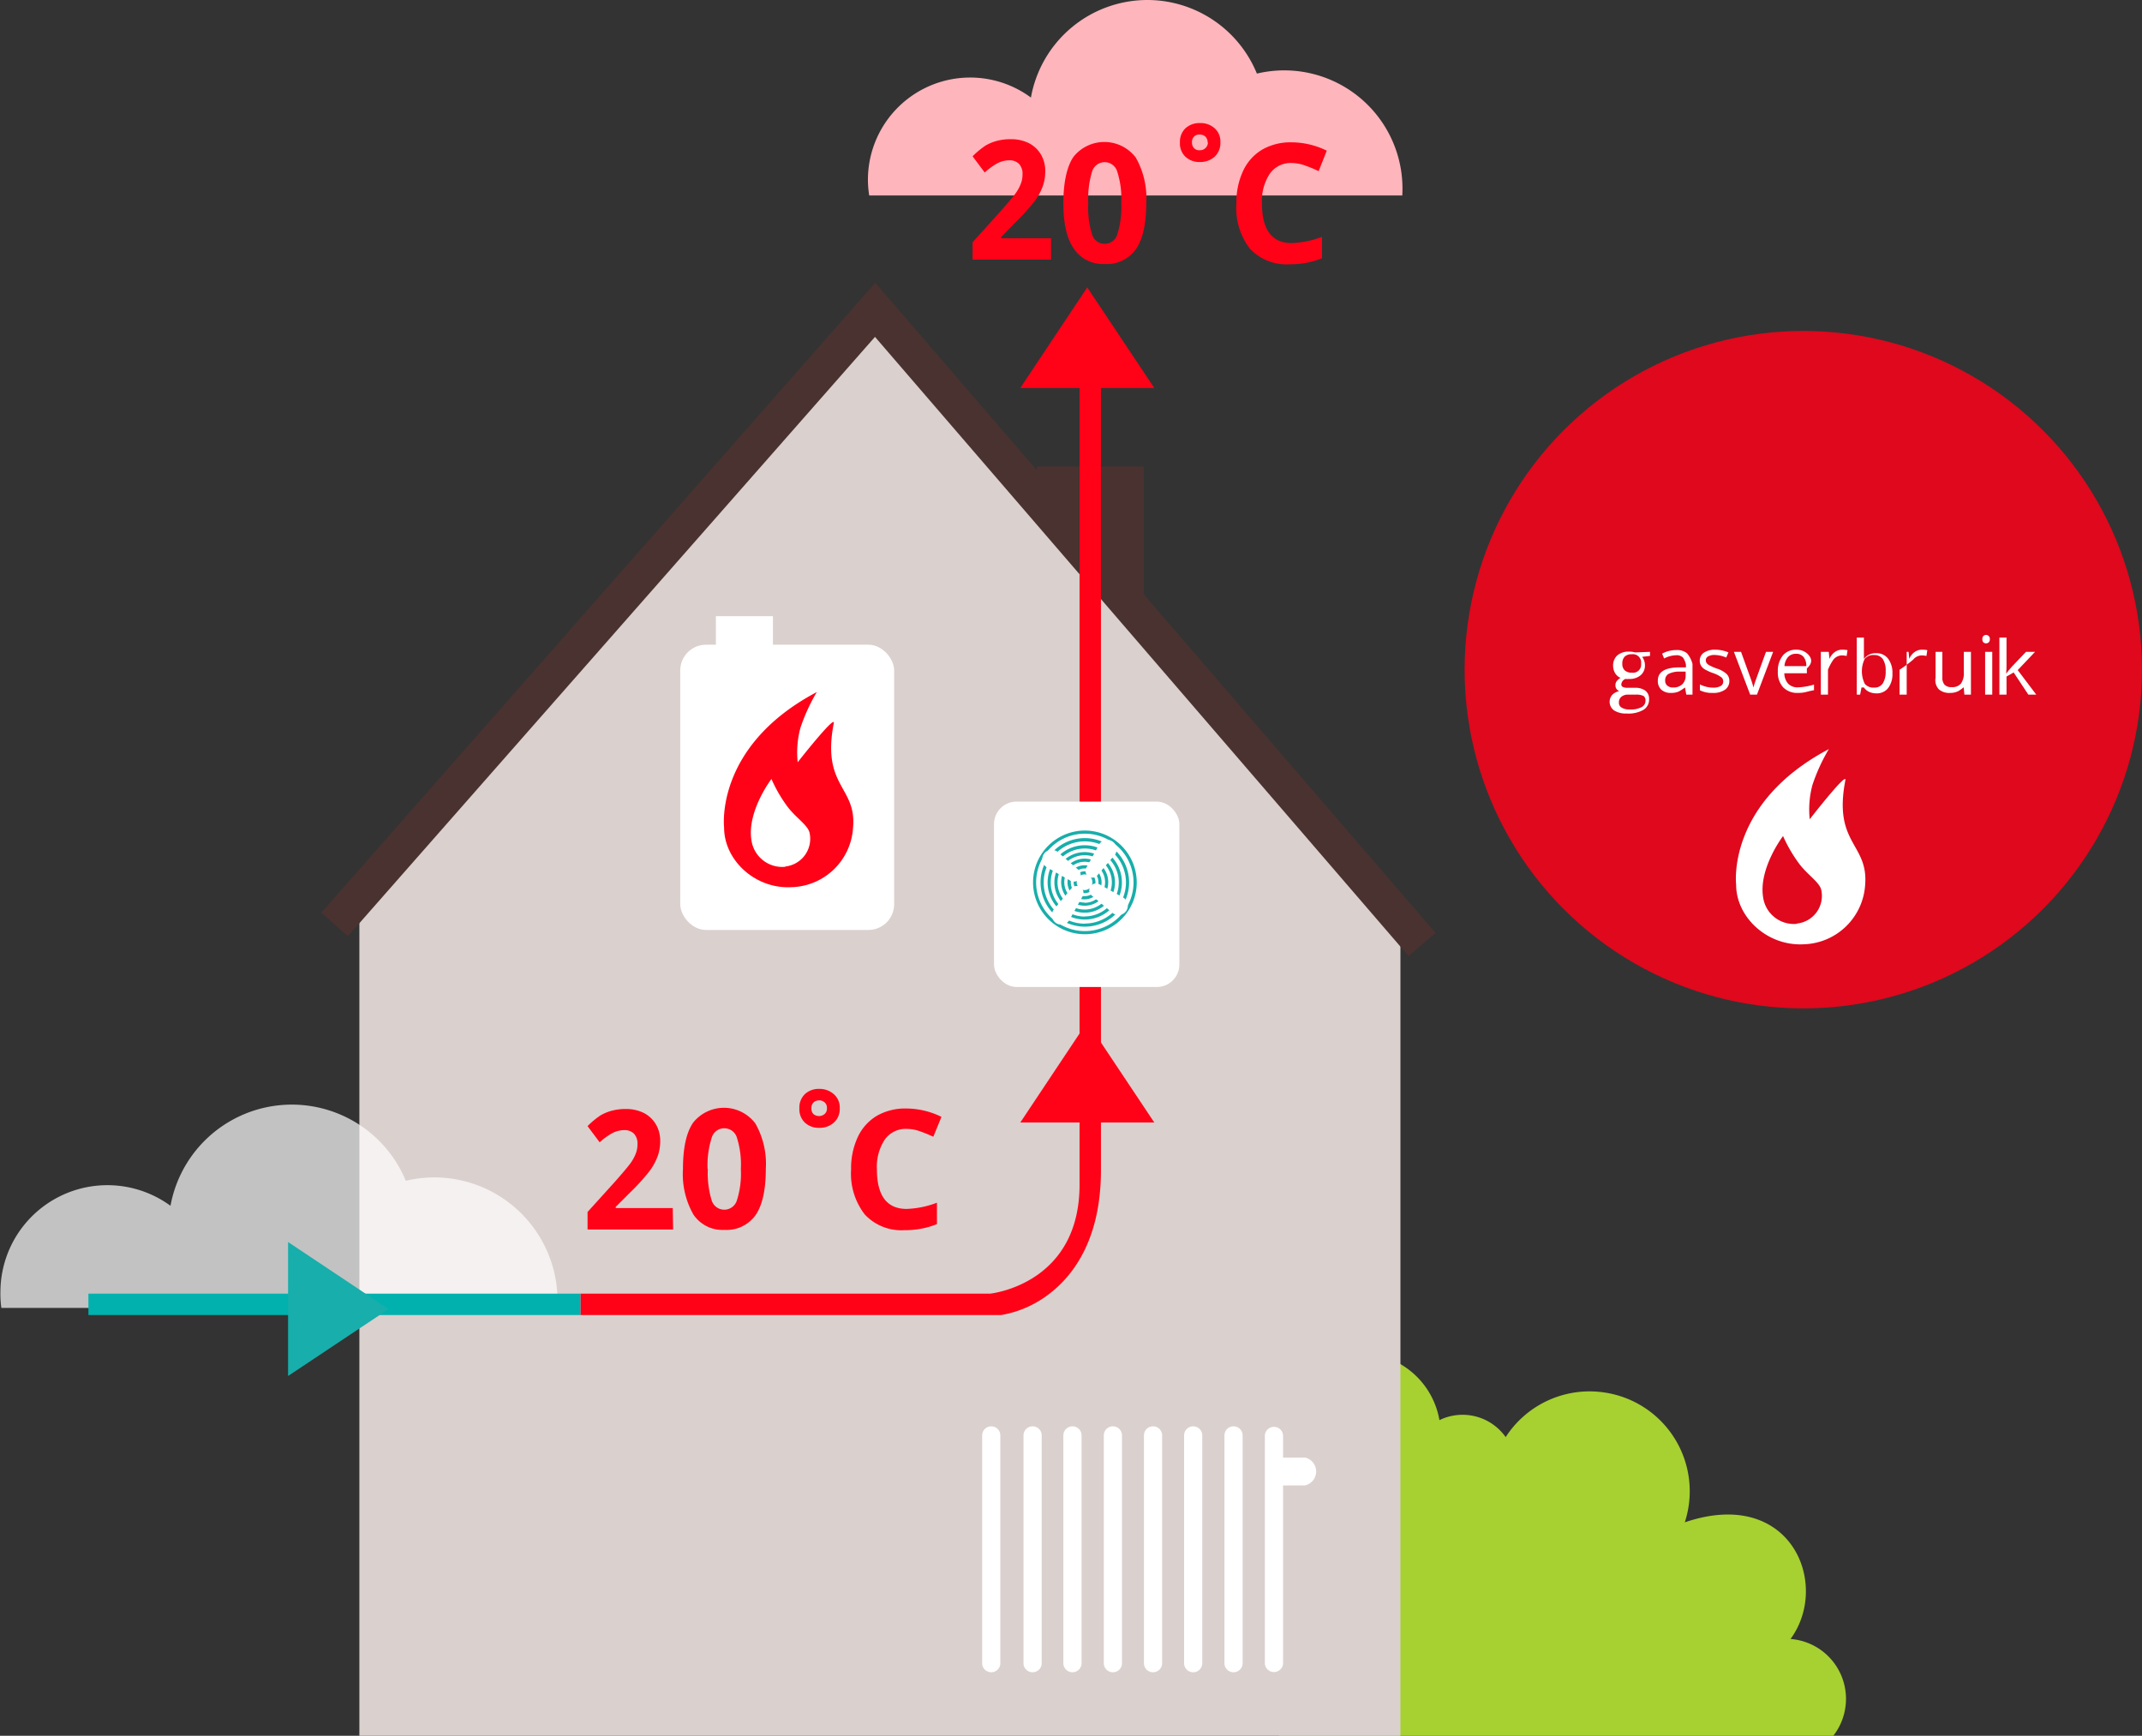 <svg id="Mech_Ventbox-1" data-name="Mech Ventbox-1" xmlns="http://www.w3.org/2000/svg" viewBox="0 0 300.4 243.41"><rect x="0" y="0" width="300.4" height="243.41" fill="#333333" stroke="none"/><defs><style>.cls-1{fill:#a6d130;fill-rule:evenodd;}.cls-2{fill:#49322f;}.cls-3{fill:#dad0ce;}.cls-4{fill:none;stroke:#49322f;stroke-miterlimit:10;stroke-width:4.99px;}.cls-5,.cls-8{fill:#fff;}.cls-6{fill:#ffb5bc;}.cls-7{fill:#ff0217;}.cls-8{opacity:0.7;}.cls-9{fill:#17aeab;}.cls-10{fill:#00b1ad;}.cls-11{fill:#df081d;}</style></defs><title>VB_mech-ventilatiebox-2</title><path class="cls-1" d="M193.32,190.35A11.32,11.32,0,0,0,182,201.67V244h77.71a8.42,8.42,0,0,0-6-13.57c5.63-7.66.07-21.43-14.83-16.36a14,14,0,0,0-11.43-18.23,14,14,0,0,0-13.69,6.28,7.4,7.4,0,0,0-9.29-2.38,11.32,11.32,0,0,0-11.16-9.39Z" transform="translate(-2.6 -0.59)"/><rect class="cls-2" x="145.4" y="65.41" width="15" height="33"/><polygon class="cls-3" points="50.4 243.41 50.4 126.33 123.47 43.41 196.4 126.33 196.4 243.41 50.4 243.41"/><polyline class="cls-4" points="46.92 129.64 122.73 43.44 199.44 132.45"/><rect class="cls-5" x="95.4" y="90.41" width="30" height="40" rx="3.61"/><rect class="cls-5" x="100.4" y="86.41" width="8" height="5"/><path class="cls-5" d="M141.62,200.61a1.27,1.27,0,0,0-1.28,1.27v32.05a1.28,1.28,0,0,0,2.55,0V201.88A1.27,1.27,0,0,0,141.62,200.61Z" transform="translate(-2.6 -0.59)"/><path class="cls-5" d="M169.93,200.61a1.27,1.27,0,0,0-1.27,1.27v32.05a1.28,1.28,0,0,0,2.55,0V201.88A1.27,1.27,0,0,0,169.93,200.61Z" transform="translate(-2.6 -0.59)"/><path class="cls-5" d="M164.3,200.61a1.27,1.27,0,0,0-1.27,1.27v32.05a1.28,1.28,0,0,0,2.55,0V201.88A1.27,1.27,0,0,0,164.3,200.61Z" transform="translate(-2.6 -0.59)"/><path class="cls-5" d="M158.67,200.61a1.27,1.27,0,0,0-1.27,1.27v32.05a1.28,1.28,0,0,0,2.55,0V201.88A1.27,1.27,0,0,0,158.67,200.61Z" transform="translate(-2.6 -0.59)"/><path class="cls-5" d="M153,200.61a1.27,1.27,0,0,0-1.27,1.27v32.05a1.28,1.28,0,0,0,2.55,0V201.88A1.27,1.27,0,0,0,153,200.61Z" transform="translate(-2.6 -0.59)"/><path class="cls-5" d="M147.41,200.61a1.27,1.27,0,0,0-1.27,1.27v32.05a1.28,1.28,0,0,0,2.55,0V201.88A1.27,1.27,0,0,0,147.41,200.61Z" transform="translate(-2.6 -0.59)"/><path class="cls-5" d="M175.6,200.61a1.27,1.27,0,0,0-1.28,1.27v32.05a1.28,1.28,0,0,0,2.55,0V201.88A1.27,1.27,0,0,0,175.6,200.61Z" transform="translate(-2.6 -0.59)"/><path class="cls-5" d="M185.58,205h-2.82l-.22,0v-3.15a1.28,1.28,0,0,0-2.55,0v32.05a1.28,1.28,0,0,0,2.55,0v-25l.22,0h2.82a2,2,0,0,0,0-3.92Z" transform="translate(-2.6 -0.59)"/><path class="cls-6" d="M163.51.59a16.6,16.6,0,0,0-16.33,13.68,14.34,14.34,0,0,0-22.86,11.56A14.12,14.12,0,0,0,124.5,28h74.76a16.58,16.58,0,0,0-20.39-17.09A16.61,16.61,0,0,0,163.51.59" transform="translate(-2.6 -0.59)"/><path class="cls-7" d="M119.53,102c.25-1.28-5.06,5.48-5.06,5.48a13.22,13.22,0,0,1,.39-4.84,25.89,25.89,0,0,1,2.29-5c-14.4,7.61-13,19-13,19,0,4.6,4.39,8.65,9.47,8.36a8.88,8.88,0,0,0,8.61-8.28C122.79,110.85,117.79,111,119.53,102Zm-6.79,20.14a4.36,4.36,0,0,1-4.75-3.68c-.68-4.08,2.8-8.63,2.8-8.63a19.84,19.84,0,0,0,2.34,4c1.18,1.5,2.75,2.48,3,3.52A3.91,3.91,0,0,1,112.74,122.1Z" transform="translate(-2.6 -0.59)"/><path class="cls-8" d="M63.51,165.7a17.67,17.67,0,0,0-4,.47,17.3,17.3,0,0,0-33,3.51,15,15,0,0,0-23.85,12A14.09,14.09,0,0,0,2.79,184h78c0-.33,0-.66,0-1A17.3,17.3,0,0,0,63.51,165.7Z" transform="translate(-2.6 -0.59)"/><path class="cls-7" d="M97,173H85v-2.45l3.81-4.21q1.69-1.91,2.22-2.64a6,6,0,0,0,.74-1.36,3.51,3.51,0,0,0,.23-1.29,2,2,0,0,0-.5-1.49,1.85,1.85,0,0,0-1.35-.49,3.63,3.63,0,0,0-1.71.44,9,9,0,0,0-1.74,1.27L85,158.51A11.63,11.63,0,0,1,86.82,157a6.56,6.56,0,0,1,1.61-.66,7.35,7.35,0,0,1,1.95-.23,5.5,5.5,0,0,1,2.52.56,4.14,4.14,0,0,1,1.69,1.6,4.53,4.53,0,0,1,.6,2.34,6.11,6.11,0,0,1-.37,2.15,8.26,8.26,0,0,1-1.14,2.07,29.29,29.29,0,0,1-2.73,3l-2,2V170h8Z" transform="translate(-2.6 -0.59)"/><path class="cls-7" d="M110,164.52q0,4.35-1.42,6.45a5,5,0,0,1-4.4,2.09,4.9,4.9,0,0,1-4.34-2.16,11.47,11.47,0,0,1-1.46-6.38q0-4.41,1.42-6.49a5.52,5.52,0,0,1,8.73.1A11.44,11.44,0,0,1,110,164.52Zm-8.13,0a13,13,0,0,0,.53,4.38,1.85,1.85,0,0,0,3.55,0,12.34,12.34,0,0,0,.55-4.36,12.52,12.52,0,0,0-.55-4.4,1.85,1.85,0,0,0-1.77-1.33,1.82,1.82,0,0,0-1.77,1.33A12.82,12.82,0,0,0,101.83,164.52Z" transform="translate(-2.6 -0.59)"/><path class="cls-7" d="M120.37,156a2.57,2.57,0,0,1-.81,2,2.94,2.94,0,0,1-2.08.75,2.86,2.86,0,0,1-2-.73,2.58,2.58,0,0,1-.77-2,2.61,2.61,0,0,1,.77-2,2.83,2.83,0,0,1,2-.73,3,3,0,0,1,2.07.75A2.47,2.47,0,0,1,120.37,156Zm-1.8,0a1,1,0,0,0-.31-.81,1.09,1.09,0,0,0-.78-.29,1.13,1.13,0,0,0-.79.29,1.08,1.08,0,0,0-.3.81,1.12,1.12,0,0,0,.27.8,1.22,1.22,0,0,0,1.6,0A1,1,0,0,0,118.57,156Z" transform="translate(-2.6 -0.59)"/><path class="cls-7" d="M129.76,158.9a3.57,3.57,0,0,0-3.08,1.5,6.9,6.9,0,0,0-1.1,4.16c0,3.71,1.4,5.56,4.18,5.56a13.24,13.24,0,0,0,4.24-.87v3a11.93,11.93,0,0,1-4.57.85,7,7,0,0,1-5.55-2.2,9.33,9.33,0,0,1-1.92-6.32,10.29,10.29,0,0,1,.94-4.54,6.79,6.79,0,0,1,2.71-3,8,8,0,0,1,4.15-1,11.23,11.23,0,0,1,4.87,1.17L133.49,160a20.08,20.08,0,0,0-1.88-.77A5.61,5.61,0,0,0,129.76,158.9Z" transform="translate(-2.6 -0.59)"/><path class="cls-7" d="M150,37H139V34.56l3.81-4.22q1.69-1.9,2.22-2.64a6,6,0,0,0,.74-1.36,3.51,3.51,0,0,0,.23-1.29,2,2,0,0,0-.5-1.49,1.85,1.85,0,0,0-1.35-.49,3.63,3.63,0,0,0-1.71.44,9,9,0,0,0-1.74,1.27L139,22.51A11.63,11.63,0,0,1,140.82,21a6.56,6.56,0,0,1,1.61-.66,7.35,7.35,0,0,1,1.95-.23,5.5,5.5,0,0,1,2.52.56,4.14,4.14,0,0,1,1.69,1.6,4.53,4.53,0,0,1,.6,2.34,6.11,6.11,0,0,1-.37,2.15,8.26,8.26,0,0,1-1.14,2.07,29.29,29.29,0,0,1-2.73,3l-1.95,2V34h7Z" transform="translate(-2.6 -0.59)"/><path class="cls-7" d="M163.35,29.07q0,4.35-1.43,6.45a5,5,0,0,1-4.39,2.09,4.89,4.89,0,0,1-4.34-2.16c-1-1.44-1.46-3.57-1.46-6.38s.47-5.1,1.42-6.49a5.54,5.54,0,0,1,8.73.1A11.44,11.44,0,0,1,163.35,29.07Zm-8.13,0a12.7,12.7,0,0,0,.53,4.38,1.82,1.82,0,0,0,1.78,1.33,1.85,1.85,0,0,0,1.77-1.34,12.68,12.68,0,0,0,.55-4.37,12.51,12.51,0,0,0-.56-4.4,1.84,1.84,0,0,0-3.54,0A13.17,13.17,0,0,0,155.22,29.07Z" transform="translate(-2.6 -0.59)"/><path class="cls-7" d="M173.75,20.56a2.6,2.6,0,0,1-.8,2,3,3,0,0,1-2.09.75,2.83,2.83,0,0,1-2-.73,2.55,2.55,0,0,1-.78-2,2.61,2.61,0,0,1,.77-2,2.89,2.89,0,0,1,2.05-.73,2.93,2.93,0,0,1,2.07.75A2.47,2.47,0,0,1,173.75,20.56Zm-1.79,0a1.1,1.1,0,0,0-.31-.81,1.13,1.13,0,0,0-.79-.29,1,1,0,0,0-1.09,1.1,1.08,1.08,0,0,0,.28.8,1,1,0,0,0,.81.3,1.09,1.09,0,0,0,.79-.3A1.06,1.06,0,0,0,172,20.59Z" transform="translate(-2.6 -0.59)"/><path class="cls-7" d="M183.76,23.45a3.57,3.57,0,0,0-3.08,1.5,6.92,6.92,0,0,0-1.1,4.17c0,3.7,1.4,5.56,4.18,5.56A13.29,13.29,0,0,0,188,33.8v3a11.74,11.74,0,0,1-4.57.85,7,7,0,0,1-5.55-2.2A9.33,9.33,0,0,1,176,29.09a10.29,10.29,0,0,1,.94-4.54,6.79,6.79,0,0,1,2.71-3,8,8,0,0,1,4.15-1,11.23,11.23,0,0,1,4.87,1.17l-1.14,2.87a17.78,17.78,0,0,0-1.88-.78A5.61,5.61,0,0,0,183.76,23.45Z" transform="translate(-2.6 -0.59)"/><path class="cls-7" d="M143,185H84v-3h57.47c1.16-.14,12.53-1.91,12.53-15.29V44h3V164.69c0,9.53-3.76,14.55-6.92,17.08a15.27,15.27,0,0,1-7,3.22Z" transform="translate(-2.6 -0.59)"/><rect class="cls-5" x="139.4" y="112.41" width="26" height="26" rx="3.16"/><path class="cls-9" d="M154.75,117.06a7.27,7.27,0,1,0,7.27,7.27A7.29,7.29,0,0,0,154.75,117.06Zm0,14.1a6.83,6.83,0,1,1,6.82-6.83A6.83,6.83,0,0,1,154.75,131.16Z" transform="translate(-2.6 -0.59)"/><path class="cls-9" d="M154.74,118.12a6.21,6.21,0,1,0,6.21,6.21A6.22,6.22,0,0,0,154.74,118.12Zm0,12a5.77,5.77,0,1,1,5.77-5.77A5.78,5.78,0,0,1,154.74,130.1Z" transform="translate(-2.6 -0.59)"/><path class="cls-9" d="M154.73,119.12a5.21,5.21,0,1,0,5.21,5.21A5.22,5.22,0,0,0,154.73,119.12Zm0,10a4.77,4.77,0,1,1,4.77-4.77A4.78,4.78,0,0,1,154.73,129.1Z" transform="translate(-2.6 -0.59)"/><path class="cls-9" d="M154.72,120.08a4.25,4.25,0,1,0,4.25,4.25A4.26,4.26,0,0,0,154.72,120.08Zm0,8.06a3.81,3.81,0,1,1,3.81-3.81A3.82,3.82,0,0,1,154.72,128.14Z" transform="translate(-2.6 -0.59)"/><path class="cls-9" d="M154.72,121a3.3,3.3,0,1,0,3.3,3.3A3.3,3.3,0,0,0,154.72,121Zm0,6.16a2.86,2.86,0,1,1,2.86-2.86A2.87,2.87,0,0,1,154.72,127.19Z" transform="translate(-2.6 -0.59)"/><path class="cls-9" d="M154.71,121.93a2.39,2.39,0,1,0,2.38,2.39A2.39,2.39,0,0,0,154.71,121.93Zm0,4.33a1.94,1.94,0,1,1,1.94-1.94A1.94,1.94,0,0,1,154.71,126.26Z" transform="translate(-2.6 -0.59)"/><path class="cls-9" d="M154.7,122.78a1.53,1.53,0,1,0,1.53,1.53A1.54,1.54,0,0,0,154.7,122.78Zm0,2.63a1.1,1.1,0,1,1,1.1-1.1A1.1,1.1,0,0,1,154.7,125.41Z" transform="translate(-2.6 -0.59)"/><path class="cls-5" d="M154,123.83a1,1,0,0,0-.25-1.34L150.85,120a1.32,1.32,0,1,0-1.51,2.17l3.32,1.89A1,1,0,0,0,154,123.83Z" transform="translate(-2.6 -0.59)"/><path class="cls-5" d="M160.2,126.5l-3.34-1.86a1,1,0,0,0-1.34.24,1,1,0,0,0,.24,1.34l2.94,2.45a1.32,1.32,0,0,0,1.84-.33h0A1.33,1.33,0,0,0,160.2,126.5Z" transform="translate(-2.6 -0.59)"/><path class="cls-5" d="M154.15,125h0a1,1,0,0,0-1.35.24l-2.45,2.94a1.34,1.34,0,0,0,.33,1.84h0a1.34,1.34,0,0,0,1.84-.33l1.87-3.35A1,1,0,0,0,154.15,125Z" transform="translate(-2.6 -0.59)"/><path class="cls-5" d="M156.54,123.29l2.48-2.92a1.33,1.33,0,0,0-2.18-1.51L155,122.19a1,1,0,0,0,.24,1.34A1,1,0,0,0,156.54,123.29Z" transform="translate(-2.6 -0.59)"/><rect class="cls-10" x="12.4" y="181.41" width="69" height="3"/><polygon class="cls-9" points="54.5 183.57 40.4 192.96 40.4 174.17 54.5 183.57"/><polygon class="cls-7" points="152.48 40.31 161.88 54.41 143.09 54.41 152.48 40.31"/><polygon class="cls-7" points="152.48 143.31 161.88 157.41 143.09 157.41 152.48 143.31"/><circle class="cls-11" cx="252.9" cy="93.91" r="47.5"/><path class="cls-5" d="M261.4,110c.25-1.28-5,5.48-5,5.48a13.22,13.22,0,0,1,.39-4.84,25.89,25.89,0,0,1,2.29-5c-14.4,7.61-13,19-13,19,0,4.6,4.4,8.65,9.48,8.37a8.9,8.9,0,0,0,8.61-8.28C264.67,118.85,259.66,119,261.4,110Zm-6.79,20.14a4.35,4.35,0,0,1-4.74-3.68c-.68-4.08,2.79-8.63,2.79-8.63a20.15,20.15,0,0,0,2.35,4c1.17,1.5,2.74,2.48,3,3.52A3.9,3.9,0,0,1,254.61,130.1Z" transform="translate(-2.6 -0.59)"/><path class="cls-5" d="M234,92v.57l-1.1.13a1.93,1.93,0,0,1,.27.5,1.85,1.85,0,0,1,.12.69,1.75,1.75,0,0,1-.6,1.39,2.36,2.36,0,0,1-1.63.52,2.6,2.6,0,0,1-.5,0,.88.88,0,0,0-.58.76.38.38,0,0,0,.2.36,1.47,1.47,0,0,0,.69.12h1a2.38,2.38,0,0,1,1.49.41,1.41,1.41,0,0,1,.51,1.18,1.67,1.67,0,0,1-.79,1.5,4.2,4.2,0,0,1-2.31.52,3.17,3.17,0,0,1-1.8-.43,1.48,1.48,0,0,1-.28-2.17,1.76,1.76,0,0,1,1-.53,1,1,0,0,1-.39-.32.9.9,0,0,1-.15-.51,1,1,0,0,1,.17-.57,1.9,1.9,0,0,1,.55-.47,1.6,1.6,0,0,1-.75-.64,1.94,1.94,0,0,1-.29-1,1.92,1.92,0,0,1,.58-1.51,2.43,2.43,0,0,1,1.66-.53,3.05,3.05,0,0,1,.84.11Zm-4.36,7.11a.78.78,0,0,0,.4.72,2.1,2.1,0,0,0,1.14.25,3.19,3.19,0,0,0,1.65-.33,1,1,0,0,0,.54-.91.74.74,0,0,0-.29-.66A2.36,2.36,0,0,0,232,98h-1.06a1.43,1.43,0,0,0-.94.29A1,1,0,0,0,229.64,99.11Zm.48-5.43a1.19,1.19,0,0,0,.34.92,1.4,1.4,0,0,0,1,.32,1.13,1.13,0,0,0,1.29-1.26,1.16,1.16,0,0,0-1.31-1.32,1.34,1.34,0,0,0-1,.34A1.37,1.37,0,0,0,230.12,93.68Z" transform="translate(-2.6 -0.59)"/><path class="cls-5" d="M239.09,98l-.18-1h0a8.49,8.49,0,0,1-.87.56,2.65,2.65,0,0,1-1.09.2,1.94,1.94,0,0,1-1.36-.45,1.64,1.64,0,0,1-.49-1.28c0-1.18.94-1.8,2.83-1.85l1.11,0v-.37a2.54,2.54,0,0,0-.41-1,1.23,1.23,0,0,0-1-.33,3.8,3.8,0,0,0-1.65.45l-.28-.68a4.17,4.17,0,0,1,.95-.37,4,4,0,0,1,1-.13,2.21,2.21,0,0,1,1.55.46,3.74,3.74,0,0,1,.76,1.49V98Zm-1.86-1a1.82,1.82,0,0,0,1.3-.45A1.68,1.68,0,0,0,239,95.3v-.53l-.89,0a3.33,3.33,0,0,0-1.52.33,1,1,0,0,0-.46.9.88.88,0,0,0,.29.73A1.17,1.17,0,0,0,237.23,97Z" transform="translate(-2.6 -0.59)"/><path class="cls-5" d="M245.13,96.05a1.47,1.47,0,0,1-.61,1.26,2.83,2.83,0,0,1-1.71.45,3.76,3.76,0,0,1-1.81-.37v-.82a4.38,4.38,0,0,0,.9.33,4,4,0,0,0,.93.12,2.08,2.08,0,0,0,1.07-.22.71.71,0,0,0,.37-.67.71.71,0,0,0-.29-.58,4.31,4.31,0,0,0-1.16-.58,6.32,6.32,0,0,1-1.16-.53,1.55,1.55,0,0,1-.51-.51,1.38,1.38,0,0,1-.17-.69,1.32,1.32,0,0,1,.59-1.13,2.71,2.71,0,0,1,1.59-.41,4.74,4.74,0,0,1,1.84.38l-.31.72a4.28,4.28,0,0,0-1.59-.36,1.75,1.75,0,0,0-.95.2.59.59,0,0,0-.32.54.65.65,0,0,0,.12.4,1.11,1.11,0,0,0,.38.31,8.47,8.47,0,0,0,1,.44,3.7,3.7,0,0,1,1.4.76A1.33,1.33,0,0,1,245.13,96.05Z" transform="translate(-2.6 -0.59)"/><path class="cls-5" d="M248.05,98l-2.28-6h1l1.24,3.44a14.34,14.34,0,0,1,.5,1.56h0a11.37,11.37,0,0,1,.37-1.16c.21-.59.67-1.87,1.39-3.84h1l-2.27,6Z" transform="translate(-2.6 -0.59)"/><path class="cls-5" d="M254.72,97.76a2.73,2.73,0,0,1-2.05-.79,3.07,3.07,0,0,1-.74-2.2,3.39,3.39,0,0,1,.69-2.24,2.32,2.32,0,0,1,1.87-.83,2.22,2.22,0,0,1,1.74.72c.43.48.64,1.12-.23,1.91V95h-3.16a2.24,2.24,0,0,0,.52,1.45,1.82,1.82,0,0,0,1.39.53,8.88,8.88,0,0,0,2.25-.39v.79c-.7.13-1,.23-1.27.29A4.91,4.91,0,0,1,254.72,97.76Zm-.24-5.49a1.46,1.46,0,0,0-1.12.46,2.13,2.13,0,0,0-.5,1.27h3.06a2,2,0,0,0-.37-1.28A1.32,1.32,0,0,0,254.48,92.27Z" transform="translate(-2.6 -0.59)"/><path class="cls-5" d="M261,91.7a3.65,3.65,0,0,1,.7.06l-.12.82a3.28,3.28,0,0,0-.64-.08,1.56,1.56,0,0,0-1.21.58,7,7,0,0,0-.77,1.43V98h-1V92h1.11l.1,1h0a2.15,2.15,0,0,1,.79-1A1.71,1.71,0,0,1,261,91.7Z" transform="translate(-2.6 -0.59)"/><path class="cls-5" d="M265.7,92.19a2,2,0,0,1,1.66.73A3.2,3.2,0,0,1,268,95a3.24,3.24,0,0,1-.6,2.08,2,2,0,0,1-1.65.74,2.4,2.4,0,0,1-1-.2A1.83,1.83,0,0,1,264,97h-.34l-.19,1H263V90h1v1.87c0,.42,0,.8,0,1.13h0A2,2,0,0,1,265.7,92.19Zm-.27.26a1.54,1.54,0,0,0-1.31.52,4,4,0,0,0,0,3.51,1.54,1.54,0,0,0,1.32.53,1.34,1.34,0,0,0,1.21-.59,3,3,0,0,0,.4-1.71,2.9,2.9,0,0,0-.4-1.7A1.41,1.41,0,0,0,265.43,92.45Z" transform="translate(-2.6 -0.59)"/><path class="cls-5" d="M272.19,91.7a3.65,3.65,0,0,1,.7.06l-.12.82a3.28,3.28,0,0,0-.64-.08,1.56,1.56,0,0,0-1.21.58A18.35,18.35,0,0,1,269,94.51V98h1V92h.26l.1,1h0a2.15,2.15,0,0,1,.79-1A1.71,1.71,0,0,1,272.19,91.7Z" transform="translate(-2.6 -0.59)"/><path class="cls-5" d="M275,92v3.61a1.48,1.48,0,0,0,.31,1,1.32,1.32,0,0,0,1,.34,1.57,1.57,0,0,0,1.29-.49,2.45,2.45,0,0,0,.41-1.58V92h1v6h-.92L278,97h-.05a4.78,4.78,0,0,1-.75.53,2.57,2.57,0,0,1-1.1.23,2.23,2.23,0,0,1-1.6-.51,1.88,1.88,0,0,1-.45-1.62V92Z" transform="translate(-2.6 -0.59)"/><path class="cls-5" d="M280.61,90.22a.57.57,0,0,1,.15-.44.51.51,0,0,1,.37-.15.5.5,0,0,1,.37.15.54.54,0,0,1,.16.44.58.58,0,0,1-.16.45.53.53,0,0,1-.37.14.55.55,0,0,1-.37-.14A.61.61,0,0,1,280.61,90.22ZM282,98h-1V92h1Z" transform="translate(-2.6 -0.59)"/><path class="cls-5" d="M284,95c.16-.23.41-.53.73-.9l2-2.1H288l-2.43,2.56,2.6,3.44h-1.11L285,94.89l-1,.57V98h-1V90h1v4c0,.2,0,.52-.05,1Z" transform="translate(-2.6 -0.59)"/></svg>